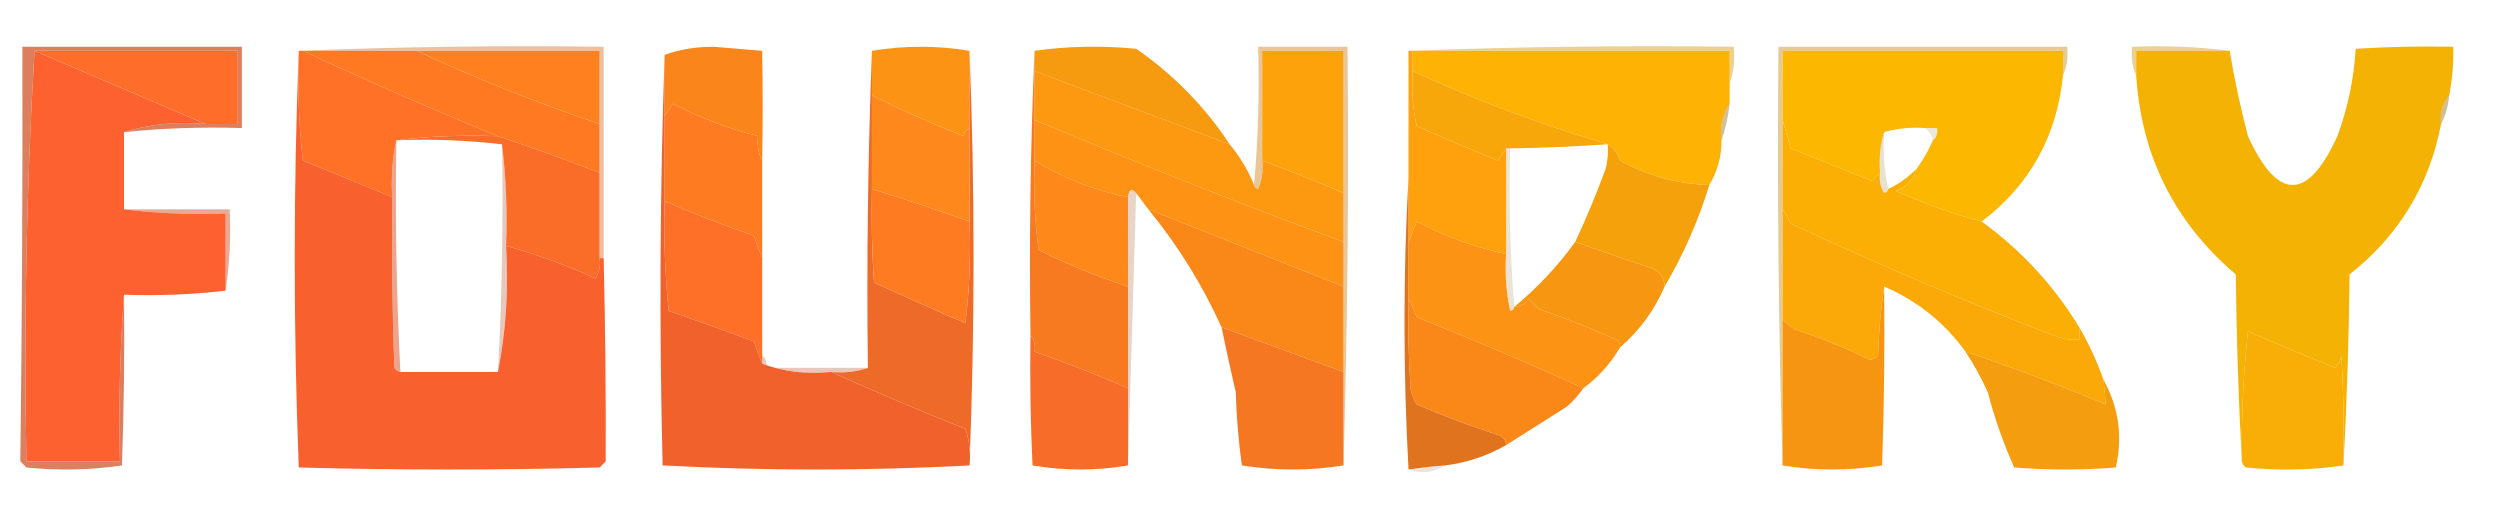 <?xml version="1.0" encoding="UTF-8"?>
<!DOCTYPE svg PUBLIC "-//W3C//DTD SVG 1.1//EN" "http://www.w3.org/Graphics/SVG/1.1/DTD/svg11.dtd">
<svg xmlns="http://www.w3.org/2000/svg" version="1.1" width="615px" height="130px" style="shape-rendering:geometricPrecision; text-rendering:geometricPrecision; image-rendering:optimizeQuality; fill-rule:evenodd; clip-rule:evenodd" xmlns:xlink="http://www.w3.org/1999/xlink">
<g><path style="opacity:0.427" fill="#d66b1d" d="M 73.5,12.5 C 98.328,11.502 123.328,11.169 148.5,11.5C 148.5,28.833 148.5,46.167 148.5,63.5C 148.167,63.5 147.833,63.5 147.5,63.5C 147.5,56.5 147.5,49.5 147.5,42.5C 147.5,38.5 147.5,34.5 147.5,30.5C 147.5,24.5 147.5,18.5 147.5,12.5C 132.5,12.5 117.5,12.5 102.5,12.5C 93.167,12.5 83.833,12.5 74.5,12.5C 74.167,12.5 73.833,12.5 73.5,12.5 Z"/></g>
<g><path style="opacity:0.439" fill="#d39704" d="M 346.5,12.5 C 372.995,11.502 399.661,11.169 426.5,11.5C 426.81,14.713 426.477,17.713 425.5,20.5C 425.5,17.833 425.5,15.167 425.5,12.5C 399.5,12.5 373.5,12.5 347.5,12.5C 347.167,12.5 346.833,12.5 346.5,12.5 Z"/></g>
<g><path style="opacity:0.471" fill="#c49019" d="M 507.5,18.5 C 507.5,16.5 507.5,14.5 507.5,12.5C 484.5,12.5 461.5,12.5 438.5,12.5C 438.5,18.167 438.5,23.833 438.5,29.5C 438.5,36.833 438.5,44.167 438.5,51.5C 438.5,60.5 438.5,69.5 438.5,78.5C 438.5,90.5 438.5,102.5 438.5,114.5C 437.502,80.337 437.168,46.004 437.5,11.5C 461.167,11.5 484.833,11.5 508.5,11.5C 508.802,14.059 508.468,16.393 507.5,18.5 Z"/></g>
<g><path style="opacity:0.437" fill="#cd9607" d="M 548.5,12.5 C 540.833,12.5 533.167,12.5 525.5,12.5C 525.5,14.5 525.5,16.5 525.5,18.5C 524.532,16.393 524.198,14.059 524.5,11.5C 532.684,11.174 540.684,11.508 548.5,12.5 Z"/></g>
<g><path style="opacity:1" fill="#ff7922" d="M 74.5,12.5 C 83.833,12.5 93.167,12.5 102.5,12.5C 117.151,19.324 132.151,25.324 147.5,30.5C 147.5,34.5 147.5,38.5 147.5,42.5C 139.231,39.299 130.898,36.299 122.5,33.5C 106.334,26.889 90.334,19.889 74.5,12.5 Z"/></g>
<g><path style="opacity:1" fill="#ff801e" d="M 102.5,12.5 C 117.5,12.5 132.5,12.5 147.5,12.5C 147.5,18.5 147.5,24.5 147.5,30.5C 132.151,25.324 117.151,19.324 102.5,12.5 Z"/></g>
<g><path style="opacity:0.999" fill="#f69a0f" d="M 302.5,35.5 C 286.5,29.5 270.5,23.5 254.5,17.5C 254.5,15.833 254.5,14.167 254.5,12.5C 262.656,11.343 270.99,11.177 279.5,12C 288.71,18.376 296.376,26.209 302.5,35.5 Z"/></g>
<g><path style="opacity:1" fill="#feb204" d="M 347.5,12.5 C 373.5,12.5 399.5,12.5 425.5,12.5C 425.5,15.167 425.5,17.833 425.5,20.5C 425.5,22.167 425.5,23.833 425.5,25.5C 423.735,28.123 423.068,31.123 423.5,34.5C 423.511,38.464 422.511,42.131 420.5,45.5C 412.731,45.293 405.397,43.293 398.5,39.5C 397.943,37.668 396.943,36.335 395.5,35.5C 379.183,30.689 363.183,24.689 347.5,17.5C 347.5,15.833 347.5,14.167 347.5,12.5 Z"/></g>
<g><path style="opacity:0.999" fill="#fcb701" d="M 507.5,18.5 C 506.003,33.505 499.336,45.505 487.5,54.5C 480.332,52.588 473.332,50.088 466.5,47C 469.079,45.924 470.746,44.091 471.5,41.5C 473.086,39.33 474.42,36.996 475.5,34.5C 476.404,33.791 476.737,32.791 476.5,31.5C 475.5,31.5 474.5,31.5 473.5,31.5C 470.061,31.253 466.728,31.586 463.5,32.5C 462.521,35.625 462.187,38.958 462.5,42.5C 461.849,43.091 461.182,43.757 460.5,44.5C 453.833,41.833 447.167,39.167 440.5,36.5C 439.832,34.031 439.165,31.698 438.5,29.5C 438.5,23.833 438.5,18.167 438.5,12.5C 461.5,12.5 484.5,12.5 507.5,12.5C 507.5,14.5 507.5,16.5 507.5,18.5 Z"/></g>
<g><path style="opacity:0.999" fill="#f4b204" d="M 602.5,23.5 C 600.837,25.439 600.171,27.772 600.5,30.5C 597.606,45.619 590.106,57.953 578,67.5C 577.831,83.339 577.331,99.005 576.5,114.5C 576.666,105.494 576.5,96.494 576,87.5C 575.751,88.624 575.251,89.624 574.5,90.5C 567.321,87.605 560.154,84.605 553,81.5C 551.851,92.136 551.351,102.803 551.5,113.5C 550.669,98.339 550.169,83.005 550,67.5C 534.92,54.673 526.753,38.339 525.5,18.5C 525.5,16.5 525.5,14.5 525.5,12.5C 533.167,12.5 540.833,12.5 548.5,12.5C 549.655,19.43 551.155,26.43 553,33.5C 560.333,49.5 567.667,49.5 575,33.5C 577.57,26.511 579.07,19.344 579.5,12C 587.493,11.5 595.493,11.334 603.5,11.5C 603.605,15.548 603.272,19.548 602.5,23.5 Z"/></g>
<g><path style="opacity:0.999" fill="#fd9314" d="M 238.5,12.5 C 238.5,18.833 238.5,25.167 238.5,31.5C 237.778,31.918 237.278,32.584 237,33.5C 229.328,30.447 221.828,27.114 214.5,23.5C 214.5,19.833 214.5,16.167 214.5,12.5C 222.5,11.167 230.5,11.167 238.5,12.5 Z"/></g>
<g><path style="opacity:1" fill="#f9851b" d="M 187.5,39.5 C 186.539,37.735 186.205,35.735 186.5,33.5C 179.179,31.616 172.179,28.949 165.5,25.5C 164.824,26.602 164.158,27.602 163.5,28.5C 163.5,23.5 163.5,18.5 163.5,13.5C 167.107,12.176 171.107,11.509 175.5,11.5C 179.5,11.833 183.5,12.167 187.5,12.5C 187.659,21.418 187.659,30.418 187.5,39.5 Z"/></g>
<g><path style="opacity:1" fill="#fe7126" d="M 73.5,12.5 C 73.833,12.5 74.167,12.5 74.5,12.5C 90.334,19.889 106.334,26.889 122.5,33.5C 113.983,33.174 105.65,33.507 97.5,34.5C 96.514,38.97 96.18,43.637 96.5,48.5C 89.233,45.539 81.899,42.539 74.5,39.5C 73.502,30.525 73.168,21.525 73.5,12.5 Z"/></g>
<g><path style="opacity:1" fill="#fd9811" d="M 254.5,17.5 C 270.5,23.5 286.5,29.5 302.5,35.5C 305,38.494 307,41.827 308.5,45.5C 308.56,46.043 308.893,46.376 309.5,46.5C 310.474,44.257 310.808,41.924 310.5,39.5C 317.246,41.971 323.913,44.638 330.5,47.5C 330.5,51.5 330.5,55.5 330.5,59.5C 304.949,50.058 279.615,40.058 254.5,29.5C 254.5,25.5 254.5,21.5 254.5,17.5 Z"/></g>
<g><path style="opacity:1" fill="#f7a70a" d="M 347.5,17.5 C 363.183,24.689 379.183,30.689 395.5,35.5C 387.397,36.05 379.397,36.383 371.5,36.5C 371.167,36.5 370.833,36.5 370.5,36.5C 369.842,37.398 369.176,38.398 368.5,39.5C 361.792,36.764 355.126,33.931 348.5,31C 347.533,26.599 347.2,22.099 347.5,17.5 Z"/></g>
<g><path style="opacity:0.451" fill="#98720f" d="M 602.5,23.5 C 602.279,26.067 601.612,28.401 600.5,30.5C 600.171,27.772 600.837,25.439 602.5,23.5 Z"/></g>
<g><path style="opacity:1" fill="#fea20c" d="M 330.5,47.5 C 323.913,44.638 317.246,41.971 310.5,39.5C 310.5,30.5 310.5,21.5 310.5,12.5C 317.167,12.5 323.833,12.5 330.5,12.5C 330.5,24.167 330.5,35.833 330.5,47.5 Z"/></g>
<g><path style="opacity:0.427" fill="#936c10" d="M 425.5,25.5 C 425.142,28.689 424.475,31.689 423.5,34.5C 423.068,31.123 423.735,28.123 425.5,25.5 Z"/></g>
<g><path style="opacity:1" fill="#fe9215" d="M 254.5,29.5 C 279.615,40.058 304.949,50.058 330.5,59.5C 330.5,63.167 330.5,66.833 330.5,70.5C 314.51,64.173 298.51,57.839 282.5,51.5C 281.5,50.167 280.5,48.833 279.5,47.5C 278.377,46.243 277.711,46.576 277.5,48.5C 269.237,46.86 261.571,43.86 254.5,39.5C 254.5,36.167 254.5,32.833 254.5,29.5 Z"/></g>
<g><path style="opacity:0.999" fill="#fbaf05" d="M 438.5,29.5 C 439.165,31.698 439.832,34.031 440.5,36.5C 447.167,39.167 453.833,41.833 460.5,44.5C 461.182,43.757 461.849,43.091 462.5,42.5C 462.215,44.288 462.548,45.955 463.5,47.5C 464.107,47.376 464.44,47.043 464.5,46.5C 467.067,45.283 469.4,43.617 471.5,41.5C 470.746,44.091 469.079,45.924 466.5,47C 473.332,50.088 480.332,52.588 487.5,54.5C 497.227,61.561 505.227,70.227 511.5,80.5C 511.5,81.5 511.5,82.5 511.5,83.5C 509.801,83.66 508.134,83.493 506.5,83C 483.976,74.397 461.976,65.064 440.5,55C 439.915,53.698 439.249,52.531 438.5,51.5C 438.5,44.167 438.5,36.833 438.5,29.5 Z"/></g>
<g><path style="opacity:0.467" fill="#d2861e" d="M 330.5,114.5 C 330.5,106.833 330.5,99.167 330.5,91.5C 330.5,84.5 330.5,77.5 330.5,70.5C 330.5,66.833 330.5,63.167 330.5,59.5C 330.5,55.5 330.5,51.5 330.5,47.5C 330.5,35.833 330.5,24.167 330.5,12.5C 323.833,12.5 317.167,12.5 310.5,12.5C 310.5,21.5 310.5,30.5 310.5,39.5C 310.808,41.924 310.474,44.257 309.5,46.5C 308.893,46.376 308.56,46.043 308.5,45.5C 309.495,34.346 309.828,23.012 309.5,11.5C 316.833,11.5 324.167,11.5 331.5,11.5C 331.832,46.004 331.498,80.337 330.5,114.5 Z"/></g>
<g><path style="opacity:1" fill="#fc612f" d="M 8.5,12.5 C 22.5,18.5 36.5,24.5 50.5,30.5C 43.416,29.875 36.75,30.541 30.5,32.5C 30.5,38.833 30.5,45.167 30.5,51.5C 38.65,52.493 46.983,52.826 55.5,52.5C 55.5,58.833 55.5,65.167 55.5,71.5C 47.252,72.469 38.918,72.802 30.5,72.5C 29.504,85.99 29.171,99.656 29.5,113.5C 21.833,113.5 14.167,113.5 6.5,113.5C 5.84,79.483 6.507,45.817 8.5,12.5 Z"/></g>
<g><path style="opacity:0.125" fill="#664d0e" d="M 473.5,31.5 C 474.5,31.5 475.5,31.5 476.5,31.5C 476.737,32.791 476.404,33.791 475.5,34.5C 475.218,33.222 474.551,32.222 473.5,31.5 Z"/></g>
<g><path style="opacity:0.998" fill="#fe7b21" d="M 187.5,39.5 C 187.5,47.5 187.5,55.5 187.5,63.5C 186.776,61.782 186.109,59.948 185.5,58C 178.034,55.431 170.701,52.598 163.5,49.5C 163.5,42.5 163.5,35.5 163.5,28.5C 164.158,27.602 164.824,26.602 165.5,25.5C 172.179,28.949 179.179,31.616 186.5,33.5C 186.205,35.735 186.539,37.735 187.5,39.5 Z"/></g>
<g><path style="opacity:0.218" fill="#987315" d="M 463.5,32.5 C 463.181,37.363 463.514,42.03 464.5,46.5C 464.44,47.043 464.107,47.376 463.5,47.5C 462.548,45.955 462.215,44.288 462.5,42.5C 462.187,38.958 462.521,35.625 463.5,32.5 Z"/></g>
<g><path style="opacity:0.998" fill="#fea10d" d="M 346.5,12.5 C 346.833,12.5 347.167,12.5 347.5,12.5C 347.5,14.167 347.5,15.833 347.5,17.5C 347.2,22.099 347.533,26.599 348.5,31C 355.126,33.931 361.792,36.764 368.5,39.5C 369.176,38.398 369.842,37.398 370.5,36.5C 370.5,45.167 370.5,53.833 370.5,62.5C 362.803,60.823 355.47,58.157 348.5,54.5C 347.83,56.291 347.163,57.958 346.5,59.5C 346.5,54.167 346.5,48.833 346.5,43.5C 346.5,33.167 346.5,22.833 346.5,12.5 Z"/></g>
<g><path style="opacity:0.999" fill="#f96d28" d="M 97.5,34.5 C 105.65,33.507 113.983,33.174 122.5,33.5C 130.898,36.299 139.231,39.299 147.5,42.5C 147.5,49.5 147.5,56.5 147.5,63.5C 147.785,65.288 147.452,66.955 146.5,68.5C 139.296,65.22 131.963,62.554 124.5,60.5C 124.826,51.983 124.493,43.65 123.5,35.5C 115.016,34.507 106.349,34.174 97.5,34.5 Z"/></g>
<g><path style="opacity:0.998" fill="#fe881a" d="M 254.5,39.5 C 261.571,43.86 269.237,46.86 277.5,48.5C 277.5,55.833 277.5,63.167 277.5,70.5C 269.952,68.06 262.618,65.06 255.5,61.5C 254.535,54.224 254.201,46.891 254.5,39.5 Z"/></g>
<g><path style="opacity:0.999" fill="#f5a10c" d="M 395.5,35.5 C 396.943,36.335 397.943,37.668 398.5,39.5C 405.397,43.293 412.731,45.293 420.5,45.5C 417.787,54.325 414.12,62.659 409.5,70.5C 409.439,68.408 408.439,66.908 406.5,66C 400.055,63.908 393.722,61.741 387.5,59.5C 390.263,53.636 392.763,47.636 395,41.5C 395.495,39.527 395.662,37.527 395.5,35.5 Z"/></g>
<g><path style="opacity:0.171" fill="#875810" d="M 370.5,36.5 C 370.833,36.5 371.167,36.5 371.5,36.5C 371.171,49.677 371.505,62.677 372.5,75.5C 372.44,76.043 372.107,76.376 371.5,76.5C 370.507,71.88 370.173,67.214 370.5,62.5C 370.5,53.833 370.5,45.167 370.5,36.5 Z"/></g>
<g><path style="opacity:0.999" fill="#fba809" d="M 438.5,51.5 C 439.249,52.531 439.915,53.698 440.5,55C 461.976,65.064 483.976,74.397 506.5,83C 508.134,83.493 509.801,83.66 511.5,83.5C 511.5,82.5 511.5,81.5 511.5,80.5C 513.87,84.586 515.87,88.919 517.5,93.5C 517.698,95.575 517.865,97.575 518,99.5C 506.642,94.736 495.142,90.402 483.5,86.5C 478.331,79.335 471.664,74.001 463.5,70.5C 462.673,75.985 462.173,81.652 462,87.5C 461.439,88.022 460.772,88.355 460,88.5C 454.027,85.618 447.861,83.118 441.5,81C 440.309,80.302 439.309,79.469 438.5,78.5C 438.5,69.5 438.5,60.5 438.5,51.5 Z"/></g>
<g><path style="opacity:1" fill="#f8602e" d="M 73.5,12.5 C 73.168,21.525 73.502,30.525 74.5,39.5C 81.899,42.539 89.233,45.539 96.5,48.5C 96.333,62.504 96.5,76.504 97,90.5C 97.383,91.056 97.883,91.389 98.5,91.5C 106.5,91.5 114.5,91.5 122.5,91.5C 124.475,81.554 125.142,71.221 124.5,60.5C 131.963,62.554 139.296,65.22 146.5,68.5C 147.452,66.955 147.785,65.288 147.5,63.5C 147.833,63.5 148.167,63.5 148.5,63.5C 148.902,80.171 149.068,96.837 149,113.5C 148.5,114 148,114.5 147.5,115C 122.833,115.667 98.167,115.667 73.5,115C 72.168,80.736 72.168,46.569 73.5,12.5 Z"/></g>
<g><path style="opacity:0.999" fill="#fe6f28" d="M 163.5,49.5 C 170.701,52.598 178.034,55.431 185.5,58C 186.109,59.948 186.776,61.782 187.5,63.5C 187.5,71.5 187.5,79.5 187.5,87.5C 187.5,88.167 187.5,88.833 187.5,89.5C 186.776,87.782 186.109,85.948 185.5,84C 178.503,81.391 171.503,78.891 164.5,76.5C 163.585,67.54 163.252,58.54 163.5,49.5 Z"/></g>
<g><path style="opacity:0.999" fill="#fa8819" d="M 282.5,51.5 C 298.51,57.839 314.51,64.173 330.5,70.5C 330.5,77.5 330.5,84.5 330.5,91.5C 320.511,87.84 310.511,84.174 300.5,80.5C 295.78,70.064 289.78,60.397 282.5,51.5 Z"/></g>
<g><path style="opacity:0.515" fill="#d45830" d="M 30.5,51.5 C 39.167,51.5 47.833,51.5 56.5,51.5C 56.824,58.354 56.491,65.021 55.5,71.5C 55.5,65.167 55.5,58.833 55.5,52.5C 46.983,52.826 38.65,52.493 30.5,51.5 Z"/></g>
<g><path style="opacity:0.755" fill="#d0562c" d="M 30.5,32.5 C 36.75,30.541 43.416,29.875 50.5,30.5C 53.167,30.5 55.833,30.5 58.5,30.5C 58.5,24.5 58.5,18.5 58.5,12.5C 41.833,12.5 25.167,12.5 8.5,12.5C 6.507,45.817 5.84,79.483 6.5,113.5C 14.167,113.5 21.833,113.5 29.5,113.5C 29.171,99.656 29.504,85.99 30.5,72.5C 30.667,86.504 30.5,100.504 30,114.5C 22.246,115.647 14.413,115.814 6.5,115C 6,114.5 5.5,114 5,113.5C 5.419,79.516 5.586,45.516 5.5,11.5C 23.5,11.5 41.5,11.5 59.5,11.5C 59.5,18.167 59.5,24.833 59.5,31.5C 49.75,31.194 40.084,31.527 30.5,32.5 Z"/></g>
<g><path style="opacity:0.999" fill="#fe6d29" d="M 8.5,12.5 C 25.167,12.5 41.833,12.5 58.5,12.5C 58.5,18.5 58.5,24.5 58.5,30.5C 55.833,30.5 53.167,30.5 50.5,30.5C 36.5,24.5 22.5,18.5 8.5,12.5 Z"/></g>
<g><path style="opacity:0.998" fill="#fc9314" d="M 370.5,62.5 C 370.173,67.214 370.507,71.88 371.5,76.5C 372.107,76.376 372.44,76.043 372.5,75.5C 374.017,75.489 375.184,74.823 376,73.5C 376.833,74.333 377.667,75.167 378.5,76C 384.952,78.206 391.286,80.706 397.5,83.5C 398.298,83.957 398.631,84.624 398.5,85.5C 396.212,89.456 393.212,92.789 389.5,95.5C 376.209,89.437 362.542,83.603 348.5,78C 347.901,76.377 347.234,74.877 346.5,73.5C 346.5,68.833 346.5,64.167 346.5,59.5C 347.163,57.958 347.83,56.291 348.5,54.5C 355.47,58.157 362.803,60.823 370.5,62.5 Z"/></g>
<g><path style="opacity:0.999" fill="#f69611" d="M 387.5,59.5 C 393.722,61.741 400.055,63.908 406.5,66C 408.439,66.908 409.439,68.408 409.5,70.5C 406.96,76.366 403.293,81.366 398.5,85.5C 398.631,84.624 398.298,83.957 397.5,83.5C 391.286,80.706 384.952,78.206 378.5,76C 377.667,75.167 376.833,74.333 376,73.5C 375.184,74.823 374.017,75.489 372.5,75.5C 378.205,70.796 383.205,65.463 387.5,59.5 Z"/></g>
<g><path style="opacity:0.541" fill="#dc5a2c" d="M 97.5,34.5 C 97.192,53.546 97.525,72.546 98.5,91.5C 97.883,91.389 97.383,91.056 97,90.5C 96.5,76.504 96.333,62.504 96.5,48.5C 96.18,43.637 96.514,38.97 97.5,34.5 Z"/></g>
<g><path style="opacity:0.997" fill="#fa8819" d="M 346.5,73.5 C 347.234,74.877 347.901,76.377 348.5,78C 362.542,83.603 376.209,89.437 389.5,95.5C 388.375,97.129 387.041,98.629 385.5,100C 380.472,103.177 375.472,106.344 370.5,109.5C 370.423,108.25 369.756,107.417 368.5,107C 361.726,104.806 355.059,102.306 348.5,99.5C 347.719,98.271 347.219,96.938 347,95.5C 346.5,88.174 346.334,80.841 346.5,73.5 Z"/></g>
<g><path style="opacity:0.999" fill="#f77920" d="M 254.5,12.5 C 254.5,14.167 254.5,15.833 254.5,17.5C 254.5,21.5 254.5,25.5 254.5,29.5C 254.5,32.833 254.5,36.167 254.5,39.5C 254.201,46.891 254.535,54.224 255.5,61.5C 262.618,65.06 269.952,68.06 277.5,70.5C 277.5,78.833 277.5,87.167 277.5,95.5C 269.939,92.219 262.272,89.219 254.5,86.5C 254.768,84.901 254.434,83.568 253.5,82.5C 253.169,58.994 253.502,35.661 254.5,12.5 Z"/></g>
<g><path style="opacity:0.309" fill="#ba5028" d="M 123.5,35.5 C 124.493,43.65 124.826,51.983 124.5,60.5C 125.142,71.221 124.475,81.554 122.5,91.5C 123.486,72.91 123.82,54.243 123.5,35.5 Z"/></g>
<g><path style="opacity:1" fill="#f1612b" d="M 163.5,13.5 C 163.5,18.5 163.5,23.5 163.5,28.5C 163.5,35.5 163.5,42.5 163.5,49.5C 163.252,58.54 163.585,67.54 164.5,76.5C 171.503,78.891 178.503,81.391 185.5,84C 186.109,85.948 186.776,87.782 187.5,89.5C 192.735,91.45 198.402,92.117 204.5,91.5C 215.295,96.391 226.295,101.057 237.5,105.5C 238.484,108.428 238.817,111.428 238.5,114.5C 213.431,115.831 188.264,115.831 163,114.5C 162.169,80.664 162.336,46.998 163.5,13.5 Z"/></g>
<g><path style="opacity:0.999" fill="#f9ad07" d="M 576.5,114.5 C 568.677,115.656 560.677,115.823 552.5,115C 551.944,114.617 551.611,114.117 551.5,113.5C 551.351,102.803 551.851,92.136 553,81.5C 560.154,84.605 567.321,87.605 574.5,90.5C 575.251,89.624 575.751,88.624 576,87.5C 576.5,96.494 576.666,105.494 576.5,114.5 Z"/></g>
<g><path style="opacity:0.999" fill="#ed6a28" d="M 214.5,12.5 C 214.5,16.167 214.5,19.833 214.5,23.5C 214.5,31.167 214.5,38.833 214.5,46.5C 214.334,54.174 214.5,61.841 215,69.5C 222.43,72.924 229.93,76.257 237.5,79.5C 238.498,71.193 238.831,62.86 238.5,54.5C 238.5,46.833 238.5,39.167 238.5,31.5C 238.5,25.167 238.5,18.833 238.5,12.5C 239.833,46.5 239.833,80.5 238.5,114.5C 238.817,111.428 238.484,108.428 237.5,105.5C 226.295,101.057 215.295,96.391 204.5,91.5C 207.713,91.81 210.713,91.477 213.5,90.5C 213.169,64.328 213.502,38.328 214.5,12.5 Z"/></g>
<g><path style="opacity:0.999" fill="#fe7b21" d="M 214.5,46.5 C 222.574,48.969 230.574,51.636 238.5,54.5C 238.831,62.86 238.498,71.193 237.5,79.5C 229.93,76.257 222.43,72.924 215,69.5C 214.5,61.841 214.334,54.174 214.5,46.5 Z"/></g>
<g><path style="opacity:0.999" fill="#fe881b" d="M 214.5,23.5 C 221.828,27.114 229.328,30.447 237,33.5C 237.278,32.584 237.778,31.918 238.5,31.5C 238.5,39.167 238.5,46.833 238.5,54.5C 230.574,51.636 222.574,48.969 214.5,46.5C 214.5,38.833 214.5,31.167 214.5,23.5 Z"/></g>
<g><path style="opacity:0.999" fill="#f39d0f" d="M 483.5,86.5 C 495.142,90.402 506.642,94.736 518,99.5C 517.865,97.575 517.698,95.575 517.5,93.5C 521.22,100.23 522.22,107.397 520.5,115C 512.167,115.667 503.833,115.667 495.5,115C 492.839,109.067 490.672,102.9 489,96.5C 487.408,92.979 485.575,89.646 483.5,86.5 Z"/></g>
<g><path style="opacity:0.319" fill="#ba5227" d="M 187.5,87.5 C 188.404,88.209 188.737,89.209 188.5,90.5C 196.833,90.5 205.167,90.5 213.5,90.5C 210.713,91.477 207.713,91.81 204.5,91.5C 198.402,92.117 192.735,91.45 187.5,89.5C 187.5,88.833 187.5,88.167 187.5,87.5 Z"/></g>
<g><path style="opacity:0.999" fill="#f69512" d="M 463.5,70.5 C 463.667,85.171 463.5,99.837 463,114.5C 454.735,115.828 446.568,115.828 438.5,114.5C 438.5,102.5 438.5,90.5 438.5,78.5C 439.309,79.469 440.309,80.302 441.5,81C 447.861,83.118 454.027,85.618 460,88.5C 460.772,88.355 461.439,88.022 462,87.5C 462.173,81.652 462.673,75.985 463.5,70.5 Z"/></g>
<g><path style="opacity:0.999" fill="#f57722" d="M 300.5,80.5 C 310.511,84.174 320.511,87.84 330.5,91.5C 330.5,99.167 330.5,106.833 330.5,114.5C 322.197,115.831 313.863,115.831 305.5,114.5C 304.67,108.528 304.17,102.528 304,96.5C 302.766,91.16 301.599,85.827 300.5,80.5 Z"/></g>
<g><path style="opacity:0.275" fill="#b06939" d="M 279.5,47.5 C 278.833,69.833 278.167,92.167 277.5,114.5C 277.5,108.167 277.5,101.833 277.5,95.5C 277.5,87.167 277.5,78.833 277.5,70.5C 277.5,63.167 277.5,55.833 277.5,48.5C 277.711,46.576 278.377,46.243 279.5,47.5 Z"/></g>
<g><path style="opacity:0.995" fill="#e0731d" d="M 346.5,43.5 C 346.5,48.833 346.5,54.167 346.5,59.5C 346.5,64.167 346.5,68.833 346.5,73.5C 346.334,80.841 346.5,88.174 347,95.5C 347.219,96.938 347.719,98.271 348.5,99.5C 355.059,102.306 361.726,104.806 368.5,107C 369.756,107.417 370.423,108.25 370.5,109.5C 365.845,112.163 360.845,113.829 355.5,114.5C 352.482,114.704 349.482,115.037 346.5,115.5C 345.167,91.5 345.167,67.5 346.5,43.5 Z"/></g>
<g><path style="opacity:0.999" fill="#f66c28" d="M 253.5,82.5 C 254.434,83.568 254.768,84.901 254.5,86.5C 262.272,89.219 269.939,92.219 277.5,95.5C 277.5,101.833 277.5,108.167 277.5,114.5C 269.765,115.827 261.932,115.827 254,114.5C 253.5,103.839 253.333,93.172 253.5,82.5 Z"/></g>
<g><path style="opacity:0.161" fill="#974f1e" d="M 355.5,114.5 C 352.591,116.287 349.591,116.621 346.5,115.5C 349.482,115.037 352.482,114.704 355.5,114.5 Z"/></g>
</svg>
